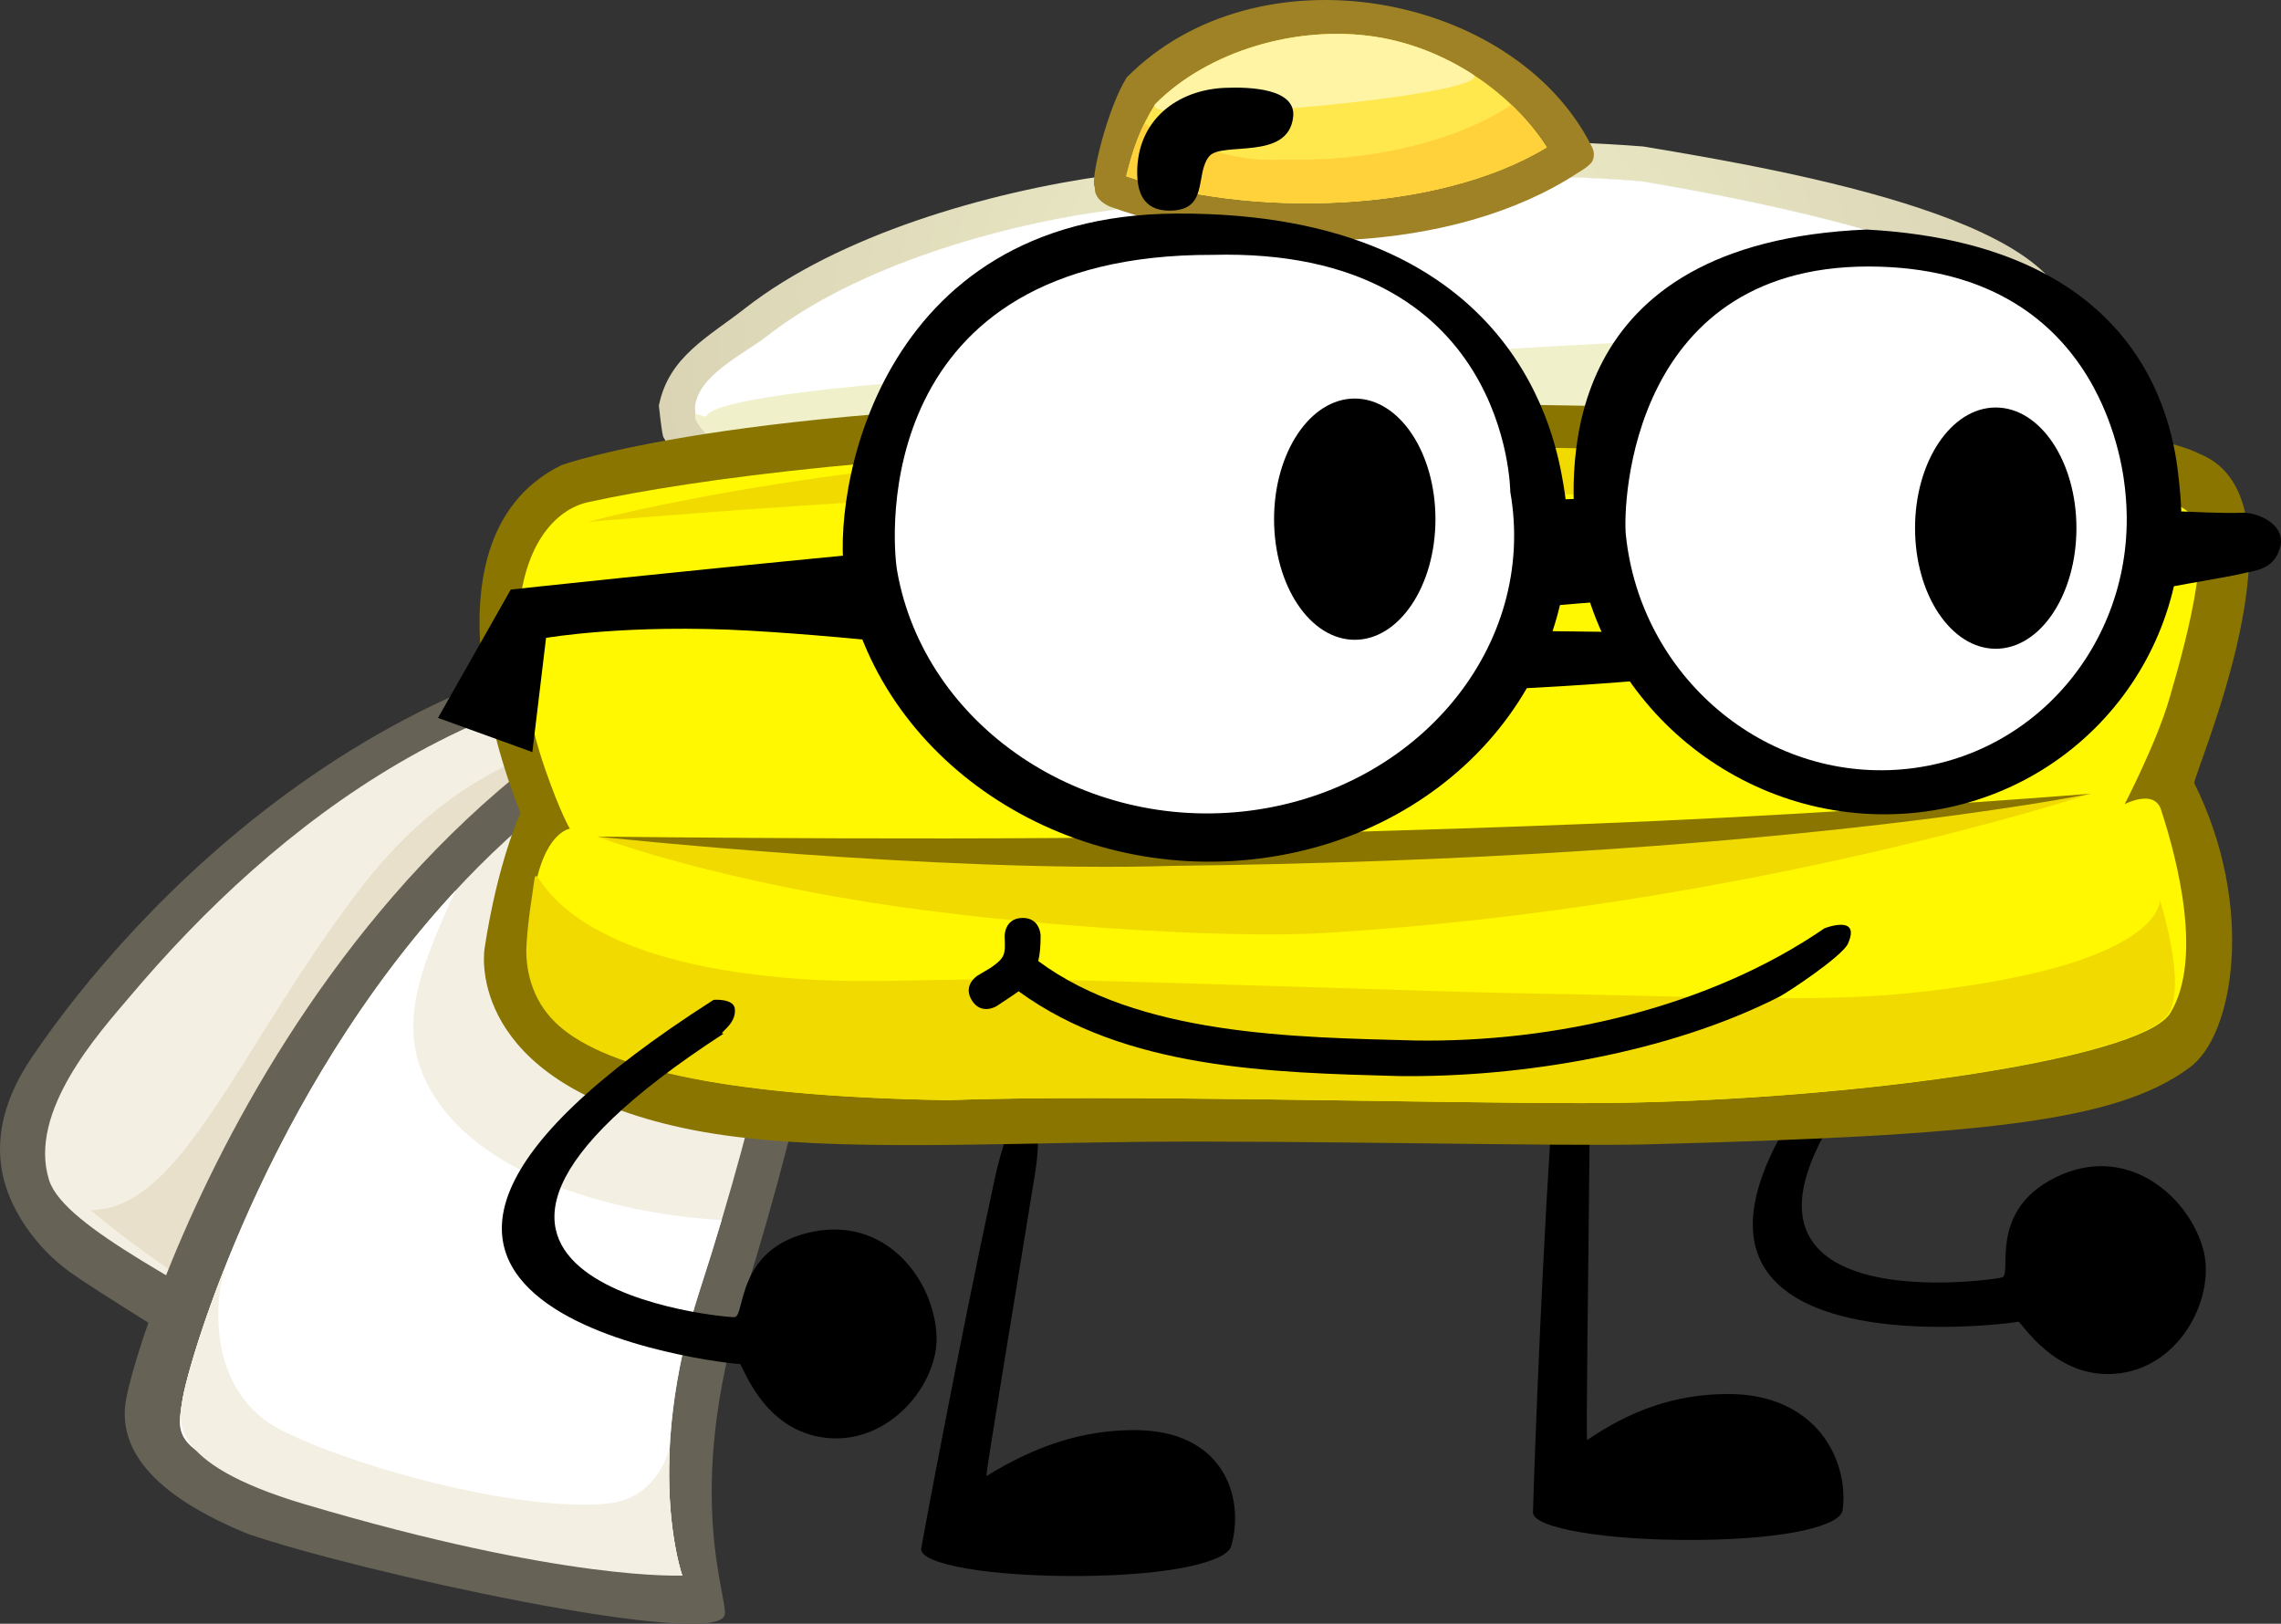 <svg version="1.1" xmlns="http://www.w3.org/2000/svg" xmlns:xlink="http://www.w3.org/1999/xlink" width="126.476" height="90.039" viewBox="0,0,126.476,90.039"><rect x="0" y="0" width="126.476" height="90.039" fill="#333333" stroke="none"/><defs><radialGradient cx="238.598" cy="158.638" r="39.157" gradientUnits="userSpaceOnUse" id="color-1"><stop offset="0" stop-color="#f0f0ca"/><stop offset="1" stop-color="#dad4b5"/></radialGradient></defs><g transform="translate(-163.091,-139.972)"><g data-paper-data="{&quot;isPaintingLayer&quot;:true}" fill-rule="nonzero" stroke="none" stroke-linejoin="miter" stroke-miterlimit="10" stroke-dasharray="" stroke-dashoffset="0" style="mix-blend-mode: normal"><g stroke-width="0.5" stroke-linecap="butt"><path d="M274.181,162.779c-3.069,1.476 -6.475,0.434 -9.718,1.019c-5.848,1.056 -11.219,5.542 -17.423,4.029c-3.676,-0.31 -6.478,-1 -10.177,-0.34c-6.024,1.074 -10.337,3.735 -16.749,2.489c-2.305,-1.015 -4.851,-2.633 -7.361,-2.905c-4.527,-0.491 -10.038,2.177 -12.87,-2.844c-0.094,-0.134 -0.259,-1.764 -0.259,-1.764c0.539,-2.716 2.741,-3.798 4.78,-5.395c5.192,-4.066 13.463,-6.455 20.097,-7.366c9.987,-1.335 19.574,-2.403 29.699,-1.608c8.448,1.401 24.66,4.286 23.563,10.4c-0.35,1.952 -2.645,3.705 -3.58,4.284zM212.921,164.899c2.685,0.308 5.309,1.87 7.76,2.989c5.969,1.1 10.116,-1.548 15.759,-2.554c3.916,-0.698 6.994,0 10.882,0.337c5.736,1.482 11.248,-3.04 16.71,-4.025c2.882,-0.519 6.439,0.556 9.09,-0.796c1.128,-0.702 3.309,-1.962 1.734,-4.129c-2.146,-2.95 -12.775,-5.338 -20.884,-6.686c-9.947,-0.77 -19.358,0.293 -29.171,1.605c-6.257,0.81 -14.226,3.126 -19.113,6.953c-1.284,1.006 -3.821,2.15 -4.01,3.927l0.035,0.701c2.047,3.736 7.892,1.296 11.207,1.677z" fill="url(#color-1)"/><path d="M201.662,163.228l-0.035,-0.702c0.19,-1.777 2.726,-2.927 4.01,-3.933c4.887,-3.828 12.861,-6.168 19.119,-6.978c9.813,-1.312 19.315,-2.375 29.262,-1.605c8.109,1.348 18.745,3.758 20.89,6.708c1.576,2.167 -0.605,3.432 -1.733,4.135c-2.651,1.352 -6.208,0.279 -9.09,0.799c-5.463,0.984 -10.984,5.533 -16.72,4.051c-3.889,-0.337 -7.022,-1.018 -10.938,-0.32c-5.643,1.006 -9.822,3.628 -15.791,2.528c-2.451,-1.119 -5.079,-2.692 -7.765,-3.001c-3.315,-0.381 -9.162,2.053 -11.208,-1.683z" data-paper-data="{&quot;noHover&quot;:false,&quot;origItem&quot;:[&quot;Path&quot;,{&quot;applyMatrix&quot;:true,&quot;segments&quot;:[[[240.7415,164.31924],[-3.15743,-0.62418],[2.55731,0.50554]],[[247.96837,167.79701],[-2.26875,-1.26647],[5.65191,1.52196]],[[263.31582,166.56924],[-5.50293,0.52777],[3.81888,-0.36626]],[[273.75064,167.74116],[-3.71211,-0.62701],[5.39885,1.87143]],[[290.12745,165.1739],[-5.3278,0.52077],[2.81114,-0.27478]],[[298.92778,165.11693],[-2.65354,1.09356],[1.13918,-0.58734]],[[300.91578,161.28319],[1.34617,2.20576],[-1.83263,-3.00286]],[[281.36168,153.22959],[7.68987,1.92751],[-9.50211,-1.51486]],[[253.19534,152.49966],[9.53527,-0.49629],[-6.07797,0.29113]],[[234.28074,157.69492],[4.9956,-3.29885],[-1.31301,0.86705]],[[230.11975,161.15784],[0.32091,-1.69364],[0,0]],[[230.0991,161.83402],[0,0],[1.67642,3.75071]]],&quot;closed&quot;:true}]}" fill="#ffffff"/><path d="M225.573,144.256c7.314,-7.361 21.442,-4.67 25.741,3.769c0.203,0.354 0.182,0.645 0.072,0.873c-0.092,0.247 -0.808,0.662 -0.822,0.667c-6.851,4.504 -17.962,4.739 -25.906,1.872c0,0 -0.914,-0.333 -0.862,-1.078c-0.292,-0.326 0.707,-4.432 1.776,-6.104zM227.188,145.76c-0.843,1.341 -1.244,2.518 -1.602,3.974c6.727,2.286 17.108,2.12 23.222,-1.598c-1.881,-2.937 -5.407,-5.45 -9.473,-6.079c-4.311,-0.667 -9.195,0.721 -12.147,3.703z" fill="#9f8225"/><path d="M239.359,142.012c4.066,0.629 7.619,3.193 9.5,6.131c-6.114,3.718 -16.596,3.892 -23.323,1.605c0.357,-1.456 0.757,-2.651 1.599,-3.992c2.952,-2.982 7.913,-4.411 12.224,-3.744z" data-paper-data="{&quot;noHover&quot;:false,&quot;origItem&quot;:[&quot;Path&quot;,{&quot;applyMatrix&quot;:true,&quot;segments&quot;:[[[255.94712,147.03237],[3.06989,-2.63667],[-0.91471,1.22356]],[[254.09797,150.72777],[0.45683,-1.37188],[6.28837,2.7218]],[[276.54493,151.00049],[-6.1666,3.09744],[-1.57974,-2.9701]],[[267.91215,144.41896],[3.85927,0.92149],[-4.09208,-0.97708]]],&quot;closed&quot;:true}]}" fill="#ffe84e"/><path d="M248.859,148.142c-6.114,3.718 -16.596,3.892 -23.323,1.605c0.263,-1.07 0.548,-2 1.015,-2.95c1.042,0.869 2.668,1.377 4.292,1.669c1.105,0.299 2.269,0.425 3.456,0.352c0.396,0.013 0.748,0.016 1.039,0.013c3.912,-0.043 8.405,-0.966 11.56,-3.046c0.769,0.733 1.431,1.53 1.96,2.357z" data-paper-data="{&quot;noHover&quot;:false,&quot;origItem&quot;:[&quot;Path&quot;,{&quot;applyMatrix&quot;:true,&quot;segments&quot;:[[[255.94712,147.03237],[3.06989,-2.63667],[-0.91471,1.22356]],[[254.09797,150.72777],[0.45683,-1.37188],[6.28837,2.7218]],[[276.54493,151.00049],[-6.1666,3.09744],[-1.57974,-2.9701]],[[267.91215,144.41896],[3.85927,0.92149],[-4.09208,-0.97708]]],&quot;closed&quot;:true}]}" fill="#ffd23b"/><path d="M201.662,163.228l-0.016,-0.315c2.827,0.81 -7.906,-1.564 36.49,-3.049c42.124,-2.851 33.129,0.006 37.172,-2.436c0.689,1.74 -1.135,2.803 -2.134,3.425c-2.651,1.352 -6.208,0.279 -9.09,0.799c-5.463,0.984 -10.984,5.533 -16.72,4.051c-3.889,-0.337 -7.022,-1.018 -10.938,-0.32c-5.643,1.006 -9.822,3.628 -15.791,2.528c-2.451,-1.119 -5.079,-2.692 -7.765,-3.001c-3.315,-0.381 -9.162,2.053 -11.208,-1.683z" data-paper-data="{&quot;noHover&quot;:false,&quot;origItem&quot;:[&quot;Path&quot;,{&quot;applyMatrix&quot;:true,&quot;segments&quot;:[[[240.7415,164.31924],[-3.15743,-0.62418],[2.55731,0.50554]],[[247.96837,167.79701],[-2.26875,-1.26647],[5.65191,1.52196]],[[263.31582,166.56924],[-5.50293,0.52777],[3.81888,-0.36626]],[[273.75064,167.74116],[-3.71211,-0.62701],[5.39885,1.87143]],[[290.12745,165.1739],[-5.3278,0.52077],[2.81114,-0.27478]],[[298.92778,165.11693],[-2.65354,1.09356],[1.13918,-0.58734]],[[300.91578,161.28319],[1.34617,2.20576],[-1.83263,-3.00286]],[[281.36168,153.22959],[7.68987,1.92751],[-9.50211,-1.51486]],[[253.19534,152.49966],[9.53527,-0.49629],[-6.07797,0.29113]],[[234.28074,157.69492],[4.9956,-3.29885],[-1.31301,0.86705]],[[230.11975,161.15784],[0.32091,-1.69364],[0,0]],[[230.0991,161.83402],[0,0],[1.67642,3.75071]]],&quot;closed&quot;:true}]}" fill="#f0f0ca"/><path d="M239.359,142.012c1.952,0.302 3.785,1.05 5.372,2.071c1.719,1.106 -18.439,3.014 -17.596,1.673c2.952,-2.982 7.913,-4.411 12.224,-3.744z" data-paper-data="{&quot;noHover&quot;:false,&quot;origItem&quot;:[&quot;Path&quot;,{&quot;applyMatrix&quot;:true,&quot;segments&quot;:[[[255.94712,147.03237],[3.06989,-2.63667],[-0.91471,1.22356]],[[254.09797,150.72777],[0.45683,-1.37188],[6.28837,2.7218]],[[276.54493,151.00049],[-6.1666,3.09744],[-1.57974,-2.9701]],[[267.91215,144.41896],[3.85927,0.92149],[-4.09208,-0.97708]]],&quot;closed&quot;:true}]}" fill="#fff4a4"/></g><path d="M274.999,213.262c-0.316,0.107 -28.414,3.857 -6.135,-19.291c-0.015,-0.004 1.02,-0.343 1.255,0.169c0.347,0.865 -0.665,1.646 -0.271,1.516c-17.648,18.604 4.387,15.228 4.271,15.139c0.547,-0.21 -0.802,-3.644 2.898,-5.513c3.891,-1.966 7.353,0.903 8.221,3.902c0.74,2.558 -1.113,6.467 -4.585,6.934c-3.577,0.482 -5.503,-2.909 -5.654,-2.857z" fill="#000000" stroke-width="0" stroke-linecap="butt"/><path d="M214.169,225.84c0.026,-0.207 2.102,-11.375 4.066,-20.451c1.241,-5.737 2.943,-4.658 2.245,-0.338c-1.286,7.96 -2.776,16.822 -2.689,16.768c2.654,-1.636 5.217,-2.526 8.123,-2.549c5.006,-0.04 6.219,3.707 5.447,6.433c-0.247,0.871 -3.322,1.619 -8.328,1.658c-5.006,0.04 -8.974,-0.642 -8.864,-1.522z" fill="#000000" stroke-width="0" stroke-linecap="butt"/><path d="M248.091,223.84c-0.006,-0.207 0.366,-11.375 0.945,-20.451c0.366,-5.737 2.232,-4.658 2.194,-0.338c-0.071,7.96 -0.209,16.822 -0.13,16.768c2.405,-1.636 4.831,-2.526 7.734,-2.549c5,-0.04 6.785,3.707 6.428,6.433c-0.114,0.871 -3.075,1.619 -8.075,1.658c-5,0.04 -9.072,-0.642 -9.096,-1.522z" fill="#000000" stroke-width="0" stroke-linecap="butt"/><g stroke-width="0" stroke-linecap="butt"><path d="M207.771,174.679c2.715,0.102 -0.459,13.705 -13.582,33.579c-3.858,5.843 -3.94,10.975 -4.243,13.919c-0.094,0.913 -0.787,2.116 -1.889,2.303c-0.836,0.142 -2.019,-0.531 -2.722,-1.038c-2.173,-1.567 -5.058,-4.473 -8.405,-6.598c-3.838,-2.436 -8.421,-5.243 -9.925,-6.307c-2.064,-1.487 -3.295,-3.542 -3.705,-5.173c-0.827,-3.289 1.046,-6.011 1.705,-6.979c5.053,-7.416 19.994,-24.557 42.767,-23.705z" fill="#666256"/><path d="M179.104,214.77c-5.034,-3.336 -12.444,-6.699 -13.288,-9.35c-1.217,-3.824 2.835,-8.242 4.439,-10.146c8.262,-9.805 19.911,-18.665 35.007,-18.441c2.351,0.035 -0.838,12.088 -12.852,29.868c-5.459,8.079 -5.069,14.351 -5.069,14.351c0,0 -3.199,-2.944 -8.237,-6.282z" fill="#f4efe3"/><path d="M179.104,214.77c-2.352,-1.559 -7.806,-4.968 -10.999,-7.706c5.082,0.055 8.314,-9.218 15.073,-17.953c4.815,-6.223 9.743,-7.44 12.396,-8.416c5.747,-2.116 10.438,-2.237 10.333,-1.455c-0.582,4.364 -4.643,14.357 -13.497,27.461c-5.459,8.079 -5.069,14.351 -5.069,14.351c0,0 -3.199,-2.944 -8.237,-6.282z" fill="#e8e0cb"/></g><g stroke-width="0" stroke-linecap="butt"><path d="M208.355,174.228c2.759,-0.767 3.463,13.795 -4.041,37.784c-3.409,10.9 -0.765,16.759 -1.048,17.538c-0.678,1.869 -20.319,-2.405 -26.476,-4.541c-6.146,-2.521 -7.001,-5.276 -6.741,-7.235c0.462,-3.473 10.645,-35.857 38.304,-43.546z" fill="#666256"/><path d="M173.206,217.606c0.477,-3.102 9.345,-32.707 33.053,-39.868c2.365,-0.714 2.61,12.263 -4.354,33.736c-3.164,9.757 -0.984,15.858 -0.984,15.858c0,0 -4.686,-0.579 -9.479,-1.736c-5.712,-1.379 -12.176,-3.112 -14.279,-3.793c-4.562,-1.477 -4.227,-2.447 -3.957,-4.197z" fill="#f4efe3"/><path d="M201.905,211.474c-3.164,9.757 -0.984,15.858 -0.984,15.858c0,0 -4.686,-0.579 -9.479,-1.736c-5.712,-1.379 -12.176,-3.112 -14.279,-3.793c-4.562,-1.477 -4.227,-2.447 -3.957,-4.197c0.33,-2.145 4.671,-16.959 15.155,-28.265c-2.224,4.815 -3.287,7.871 -1.322,11.204c2.863,4.857 10.6,6.78 16.067,7.078c-0.374,1.251 -0.773,2.535 -1.2,3.851z" fill="#ffffff"/><path d="M200.921,227.332c0,0 -6.421,0.359 -20.937,-3.951c-7.769,-2.307 -6.931,-4.788 -6.779,-5.776c0.127,-0.827 0.851,-3.538 2.293,-7.206c0.005,0.054 0.011,0.108 0.017,0.162c-0.335,0.722 -1.314,6.526 3.296,8.778c4.639,2.267 13.681,4.53 18.117,3.986c2.304,-0.283 3.14,-2.343 3.303,-3.196c-0.251,4.57 0.69,7.202 0.69,7.202z" fill="#f4efe3"/></g><g stroke-width="0"><path d="M285.044,165.134c6.432,2.574 -0.414,17.907 -0.283,18.269c3.408,6.849 2.189,14.078 -0.308,15.798c-4.048,2.976 -11.466,3.742 -30.143,4.229c-4.487,0.117 -19.436,-0.232 -28.126,-0.141c-9.072,0.095 -18.266,0.601 -24.671,-0.658c-11.985,-2.356 -11.685,-9.083 -11.558,-10.037c0.749,-4.932 2.001,-7.544 2.001,-7.544c0,0 -6.396,-14.995 2.255,-19.282c0,0 9.449,-3.452 35.663,-3.545c32.289,0.224 51.143,0.843 55.169,2.912z" fill="#897500" stroke-linecap="round"/><path d="M282.915,184.869c0.943,2.884 2.315,8.299 0.523,11.264c-1.613,2.67 -18.84,5.015 -32.639,5.005c-9.258,-0.007 -26.022,-0.495 -35.146,-0.164c-12.963,-0.218 -19.256,-1.931 -21.696,-4.321c-1.36,-1.331 -1.654,-3.068 -1.587,-4.253c0.066,-1.171 0.222,-2.168 0.316,-2.793c0.524,-3.5 2.003,-3.685 2.003,-3.685c0,0 -0.527,-0.855 -1.401,-3.388c-0.891,-2.58 -1.512,-6.023 -1.46,-7.893c0.122,-4.402 2.06,-6.426 3.866,-6.822c5.911,-1.296 17.608,-2.835 35.433,-3.207c6.605,-0.138 26.029,0.334 36.662,0.777c8.058,0.336 13.766,1.033 16.45,2.826c1.711,1.142 0.277,6.604 -0.87,10.526c-0.712,2.435 -2.472,5.824 -2.472,5.824c0,0 1.634,-0.87 2.017,0.303z" fill="#fff800" stroke-linecap="round"/><path d="M282.848,189.864c0,0 1.486,4.643 0.503,6.27c-1.613,2.67 -18.84,5.015 -32.639,5.005c-9.258,-0.007 -26.022,-0.495 -35.146,-0.164c-12.963,-0.218 -19.256,-1.931 -21.696,-4.321c-1.36,-1.331 -1.654,-3.068 -1.587,-4.253c0.066,-1.171 0.222,-2.168 0.316,-2.793c0.524,-3.5 -1.105,2.578 11.847,4.341c5.902,0.803 9.463,0.175 17.409,0.359c7.742,0.18 21.696,0.675 24.976,0.729c9.894,0.165 16.877,0.535 21.944,0.022c14.422,-1.459 14.073,-5.196 14.073,-5.196z" fill="#f1da00" stroke-linecap="round"/><path d="M236.599,187.359c12.388,-0.385 42.409,-3.374 42.409,-3.374c0,0 -19.155,6.321 -42.512,7.722c-5.603,0.336 -17.284,-0.446 -25.131,-1.691c-9.709,-1.54 -15.16,-3.656 -15.16,-3.656c0,0 27.33,1.405 40.394,0.999z" fill="#f1da00" stroke-linecap="butt"/><path d="M196.205,186.359c0,0 23.74,0.297 36.705,-0.105c5.867,-0.182 16.112,-0.443 25.615,-0.934c10.753,-0.556 20.483,-1.336 20.483,-1.336c0,0 -17.475,3.615 -50.861,3.999c-13.064,0.406 -31.942,-1.624 -31.942,-1.624z" fill="#897500" stroke-linecap="butt"/><path d="M281.65,168.29c0,0 -36.76,-1.281 -53.485,-1.175c-12.962,0.082 -32.487,1.798 -32.487,1.798c0,0 15.2,-4.179 37.928,-4.179c8.265,0 23.096,0.071 29.548,0.481c11.29,0.716 18.496,3.075 18.496,3.075z" fill="#f1da00" stroke-linecap="butt"/></g><path d="" fill="#4ba7ff" stroke-width="0" stroke-linecap="butt"/><path d="M204.111,215.607c-0.332,0.03 -28.529,-2.888 -1.459,-20.19c-0.013,-0.007 1.072,-0.095 1.181,0.458c0.135,0.922 -1.031,1.445 -0.618,1.41c-21.506,13.966 0.708,15.832 0.616,15.718c0.581,-0.076 0.071,-3.73 4.106,-4.684c4.242,-1.002 6.939,2.595 7.082,5.715c0.122,2.66 -2.593,6.028 -6.078,5.672c-3.59,-0.367 -4.671,-4.114 -4.83,-4.099z" fill="#000000" stroke-width="0" stroke-linecap="butt"/><g stroke-linecap="butt"><path d="M187.378,179.779l4.034,-7.116c0,0 37.355,-4.057 56.916,-4.94c19.078,-0.861 35.298,0.852 39.094,0.681c0.778,-0.035 2.51,0.618 2.076,1.997c-0.38,1.207 -1.429,1.203 -2.12,1.385c-0.609,0.16 -5.165,0.903 -6.352,1.203c-5.984,1.508 -15.408,4.193 -32.946,5.125c-11.926,0.634 -31.218,-2.474 -43.409,-3.17c-6.8,-0.388 -11.302,0.4 -11.302,0.4l-0.76,6.332zM254.995,173.212c-4.138,-0.044 -7.509,0.873 -11.575,0.269l-0.826,1.409l13.365,0.164z" fill="#000000" stroke-width="0"/><g stroke-width="0"><path d="M266.582,152.7c16.569,0.892 17.155,12.335 17.368,14.345c0.973,9.182 -5.729,17.25 -14.968,18.021c-9.24,0.771 -17.519,-6.047 -18.492,-15.229c-0.44,-4.147 -0.984,-16.415 16.093,-17.137z" fill="#000000"/><path d="M280.936,167.256c0.808,7.837 -4.737,14.722 -12.385,15.377c-7.648,0.655 -14.503,-5.167 -15.311,-13.004c-0.171,-1.66 0.222,-15.288 14.075,-14.87c12.615,0.381 13.534,11.649 13.622,12.496z" fill="#ffffff"/></g><g stroke-width="0"><path d="M249.774,166.813c1.755,10.017 -5.738,19.307 -16.736,20.75c-10.998,1.443 -21.336,-5.508 -23.091,-15.525c-0.793,-4.524 1.676,-20.14 18.365,-20.224c19.092,-0.096 21.078,12.806 21.462,14.999z" fill="#000000"/><path d="M246.832,167.237c1.505,8.552 -5.088,16.469 -14.404,17.683c-9.316,1.214 -18.087,-4.735 -19.592,-13.287c-0.319,-1.811 -1.458,-17.578 17.488,-17.529c16.45,-0.433 16.508,13.133 16.508,13.133z" fill="#ffffff"/></g><path d="M234.794,146.449c-0.259,2.465 -3.966,1.347 -4.657,2.192c-0.808,0.988 0.013,3.011 -2.203,3.011c-1.505,0 -1.788,-1.112 -1.788,-2.121c0,-2.917 2.241,-4.577 4.857,-4.688c1.443,-0.061 3.955,0.05 3.792,1.606z" fill="#000000" stroke-width="0.5"/><path d="M238.209,162.071c2.471,0 4.474,2.995 4.474,6.689c0,3.694 -2.003,6.689 -4.474,6.689c-2.471,0 -4.474,-2.995 -4.474,-6.689c0,-3.694 2.003,-6.689 4.474,-6.689z" fill="#000000" stroke-width="0"/><path d="M273.75,162.568c2.471,0 4.474,2.995 4.474,6.689c0,3.694 -2.003,6.689 -4.474,6.689c-2.471,0 -4.474,-2.995 -4.474,-6.689c0,-3.694 2.003,-6.689 4.474,-6.689z" fill="#000000" stroke-width="0"/></g><path d="M261.735,195.249c-6.135,3.112 -14.277,4.476 -21.079,4.391c-7.083,-0.191 -15.149,-0.374 -21.087,-4.703c-0.099,0.09 -1.229,0.831 -1.229,0.831c0,0 -0.854,0.516 -1.37,-0.338c-0.516,-0.854 0.338,-1.37 0.338,-1.37l0.719,-0.427c0.826,-0.578 0.806,-0.745 0.768,-1.75c0,0 -0.014,-0.998 0.984,-1.012c0.998,-0.014 1.012,0.984 1.012,0.984c-0.001,0.562 -0.035,1.014 -0.131,1.407c5.562,4.133 14.212,4.229 20.885,4.405c7.779,0.125 16.327,-1.835 22.707,-6.22c0,0 2.042,-0.805 1.305,0.849c-0.311,0.698 -3.345,2.712 -3.821,2.953z" fill="#000000" stroke-width="0.5" stroke-linecap="butt"/></g></g></svg>